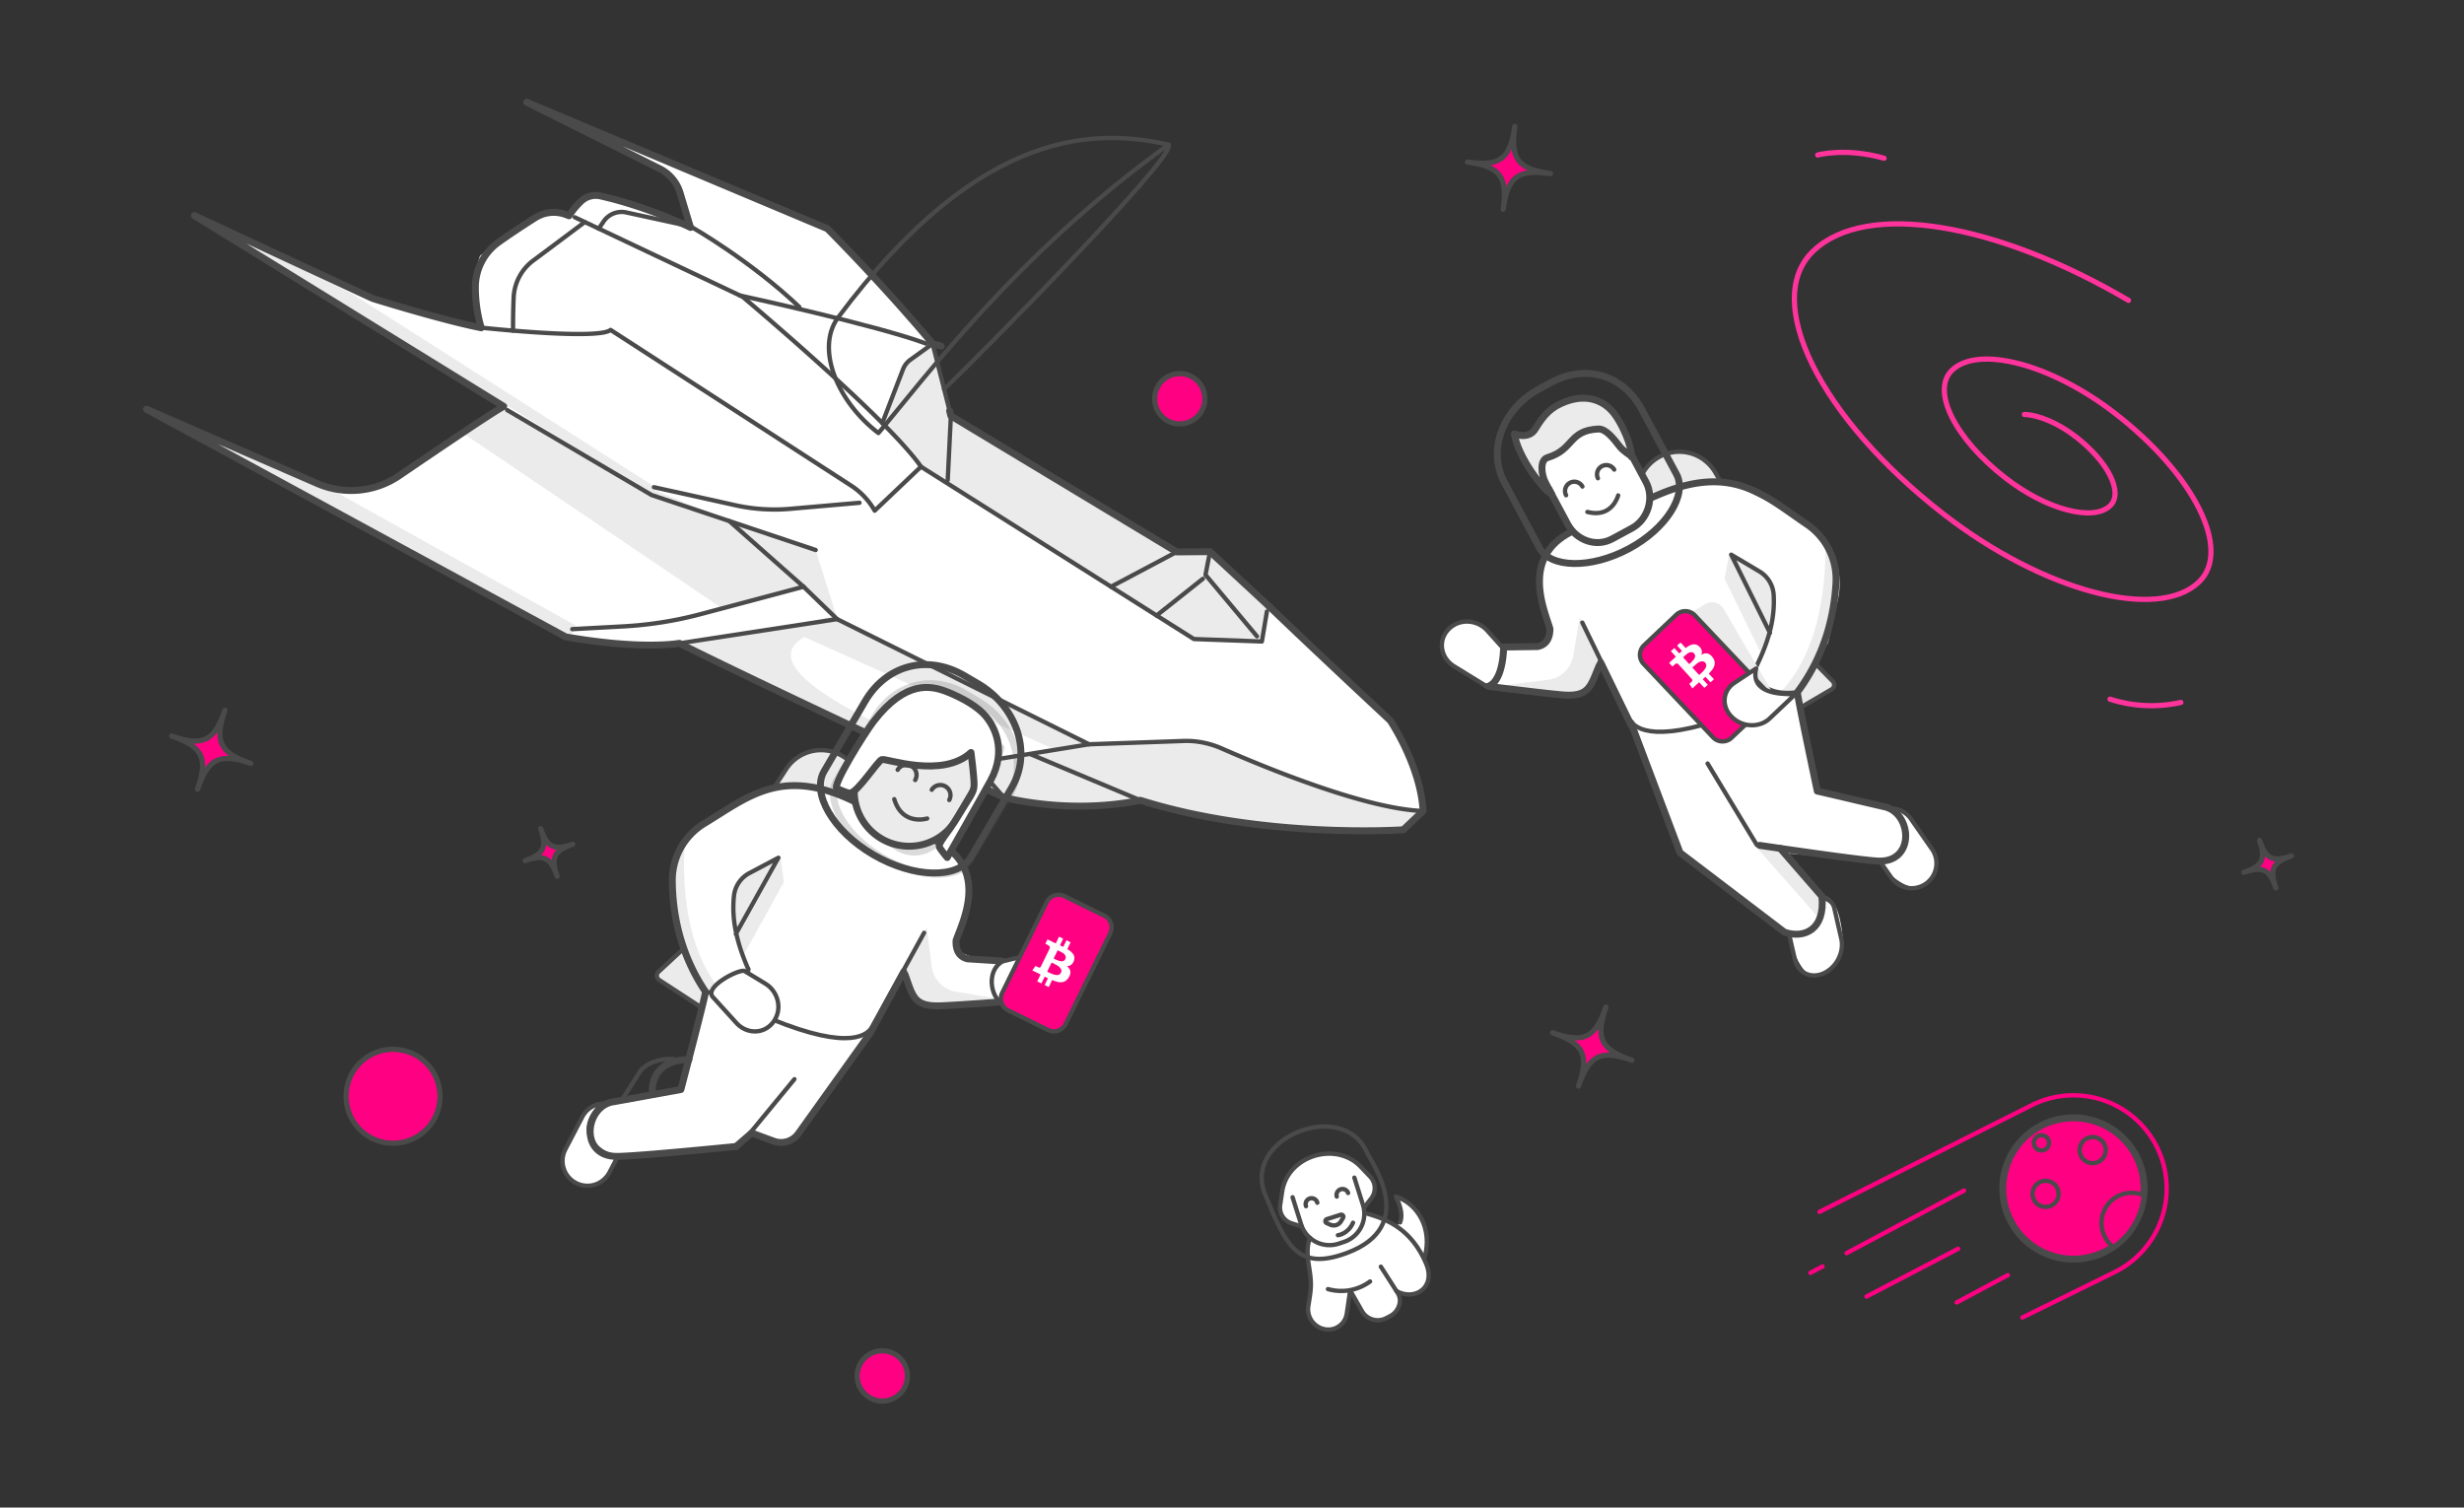 <svg id="work" xmlns="http://www.w3.org/2000/svg" viewBox="0 0 1422 870">
  <rect x="0" y="0" width="1422" height="870" fill="#333333" stroke="none"/>
  <defs>
    <style>
      .cls-1, .cls-11 {
        fill: #fff;
      }

      .cls-2 {
        fill: #ebebeb;
      }

      .Graphic-Style-84, .cls-3, .cls-4, .cls-5, .cls-9 {
        fill: none;
      }

      .cls-10, .cls-11, .cls-3, .cls-4, .cls-6, .cls-7, .cls-8, .cls-9 {
        stroke: #4a4a4a;
      }

      .Graphic-Style-84, .cls-10, .cls-11, .cls-3, .cls-4, .cls-5, .cls-6 {
        stroke-linecap: round;
        stroke-linejoin: round;
      }

      .cls-3, .cls-7 {
        stroke-width: 4px;
      }

      .Graphic-Style-84, .cls-10, .cls-11, .cls-4, .cls-8, .cls-9 {
        stroke-width: 2.5px;
      }

      .cls-5 {
        stroke: #ff339c;
      }

      .cls-5, .cls-6 {
        stroke-width: 3px;
      }

      .cls-10, .cls-6, .cls-7, .cls-8 {
        fill: #ff0083;
      }

      .cls-7, .cls-8, .cls-9 {
        stroke-miterlimit: 10;
      }

      .Graphic-Style-84 {
        stroke: #ff0083;
      }

      .cls-12 {
        opacity: 0.2;
      }
    </style>
  </defs>
  <title>29,2</title>
  <path class="cls-1" d="M732.06,349.61s20.18,19.52,70.27,66.26c0,0,17.54,26.08,18.95,52.16L809.85,478.9s-80.35,5.43-151.72-17c-42,8.46-78.79-1.7-78.79-1.7s-130.51-60.61-187.26-88.91c0,0-21.19,4-65.65-3.72L84.56,236.18,183.07,279a49.25,49.25,0,0,0,47.27-4.44c23-15.69,56.19-38.1,60.36-40L112.17,124.42,213.55,171.5a19.56,19.56,0,0,0,2.48,1c7,2.17,41.33,12.66,61.7,16.63-6.2-21.36-2.13-37.12-1-40.73a2.55,2.55,0,0,1,.88-1.26c2.68-2,13.9-10.48,31.34-21.5a19.86,19.86,0,0,1,16.76-2.1c.87.28,1.77.6,2.71,1a45.15,45.15,0,0,1,7.15-8.58A12.32,12.32,0,0,1,346.48,113c27.65,6.15,52,18.19,52,18.19l-6-19.95a23.06,23.06,0,0,0-11.74-13.92L304,59l173.47,73s31.86,31.81,60.76,66.44L546.69,240l133.5,79h17.5Z"/>
  <g>
    <polygon class="cls-2" points="531.19 269 549.19 240.5 675.94 317.25 697.51 317.53 731.31 348.91 728.55 368.31 688.99 368.79 531.19 269"/>
    <path class="cls-2" d="M522.35,209.85l-13.17,34.3s22.09,17.31,22.31,25.17c7.5,4.74,15.31-2.26,15.31-2.26l7.39-5.46L559,246.7l-9.49-7.39-11.24-40.93Z"/>
    <polygon class="cls-2" points="483.34 357.55 470.74 317.41 422.01 301.9 483.34 357.55"/>
    <path class="cls-2" d="M188.42,280.93l144,80.14L329.07,368,102.71,244.06S178.24,275.26,188.42,280.93Z"/>
    <path class="cls-2" d="M205.81,171.16l170.85,109-1.09,4.34L121.9,130.37S195.91,165,205.81,171.16Z"/>
    <path class="cls-2" d="M569,443.81s-147.78-52.48-104.73-76.16a24.42,24.42,0,0,1,6-2.89l-4.07-4.27L395.64,370.7l183.7,89.46S567.67,451.47,569,443.81Z"/>
    <path class="cls-2" d="M821.29,468l-11.44,10.88S710.48,477.11,681,468.1c-26.62-7.8-31.19-4.79-31.19-4.79s-53,5-70.48-3.15c-6.18-7.1-15.89-13.24-10.76-17.49s26.29-7.36,26.29-7.36l33.66-5.79s64.27-2.84,76.45,2.39S797.24,470.73,821.29,468Z"/>
    <polygon class="cls-2" points="452.5 362.37 609.02 432.69 627.45 428.39 479.71 355.77 452.5 362.37"/>
    <polygon class="cls-2" points="420.88 300.7 463.29 338.51 416.81 351.1 266.92 249.81 290.7 234.54 376.27 282.22 420.88 300.7"/>
    <path class="cls-3" d="M543.22,199.77q-2.47-.71-5-1.39c-28.9-34.63-60.76-66.44-60.76-66.44L304,59l76.74,38.38a23.06,23.06,0,0,1,11.74,13.92l6,19.95s-24.39-12-52-18.19a12.35,12.35,0,0,0-10.93,2.89,45.15,45.15,0,0,0-7.15,8.58c-.94-.38-1.84-.7-2.71-1a19.86,19.86,0,0,0-16.76,2.1c-8.6,5.43-15.69,10.24-21,14a31.92,31.92,0,0,0-13.58,25.79,82.45,82.45,0,0,0,3.36,23.74c-20.37-4-54.68-14.46-61.7-16.63a20.17,20.17,0,0,1-2.48-1L112.17,124.42,290.7,234.54c-4.17,1.89-37.32,24.3-60.36,40A49.2,49.2,0,0,1,183.07,279L84.56,236.18,326.43,367.53c44.46,7.74,65.65,3.72,65.65,3.72,56.75,28.3,187.26,88.91,187.26,88.91s36.82,10.16,78.79,1.7c71.37,22.47,151.72,17,151.72,17L821.28,468c-1.41-26.08-18.95-52.16-18.95-52.16-50.09-46.74-70.27-66.26-70.27-66.26"/>
    <path class="cls-4" d="M331.69,125.38l96.83,45.85s84.22,70.75,103,98.09L504.8,294.7l-.6-1a41.49,41.49,0,0,0-13-13.44L352.38,190.4c-7.18,6-74.65-1.31-74.65-1.31"/>
    <path class="cls-4" d="M399.65,131.33s33.65,19.23,61.65,45.83"/>
    <path class="cls-4" d="M296.08,190.82s-.05-9.81.36-19.16a28.13,28.13,0,0,1,11.38-21.36c12.05-8.93,29.67-22.17,29.67-22.17"/>
    <path class="cls-4" d="M345.53,131.94l2.81-4.12a12.58,12.58,0,0,1,13.1-5.22l35,7.62"/>
    <path class="cls-4" d="M377.39,281.16l46.84,10.38a105,105,0,0,0,31.82,2.1L496,290.16"/>
    <polyline class="cls-4" points="292.71 236.66 376.04 285.68 470.74 317.41"/>
    <path class="cls-4" d="M463.73,338.59l-59.24,15.79a220.38,220.38,0,0,1-44.86,7.11l-29.37,1.59"/>
    <line class="cls-4" x1="392.08" y1="371.25" x2="483.09" y2="357.29"/>
    <line class="cls-4" x1="420.88" y1="300.7" x2="463.73" y2="338.59"/>
    <line class="cls-4" x1="463.73" y1="338.59" x2="483.09" y2="357.29"/>
    <line class="cls-4" x1="483.09" y1="357.29" x2="628.53" y2="429.52"/>
    <path class="cls-4" d="M579.34,460.16l-9.54-10.94a6.57,6.57,0,0,1,3.9-10.8l54.83-8.9,54.25-1.89A50.78,50.78,0,0,1,705,431.91c23.86,10.48,82.9,35,116.3,36.12"/>
    <line class="cls-4" x1="594.87" y1="435.31" x2="658.13" y2="461.86"/>
    <path class="cls-4" d="M427.06,170.54s78.78,17.1,107.45,27.75"/>
    <polyline class="cls-3" points="548.03 237.09 548.76 239.99 679.09 318.51 698.3 318.35 732.06 349.61"/>
    <path class="cls-4" d="M509.18,244.15l11.95-31a12.23,12.23,0,0,1,4.27-5.54l12.83-9.25,9.8,38.71"/>
    <polyline class="cls-4" points="731.15 352.89 728.24 370.19 688.99 368.79 531.49 269.32"/>
    <polyline class="cls-4" points="698.3 318.35 695.71 331.74 725.42 367.22"/>
    <line class="cls-4" x1="546.94" y1="277.03" x2="548.76" y2="239.99"/>
    <line class="cls-4" x1="641.18" y1="338.59" x2="679.09" y2="318.51"/>
    <line class="cls-4" x1="694.21" y1="334" x2="667.49" y2="355.21"/>
    <path class="cls-4" d="M483.34,183.68c-12.6,17.82,0,48.32,23.6,66.23C531.44,221,586.94,146,674.49,83.43,635.28,75,567.63,70.51,483.34,183.68"/>
    <path class="cls-4" d="M544.85,224.52C564.75,205.85,677.13,91.77,674.49,84"/>
  </g>
  <g>
    <path class="cls-5" d="M1228.37,173.33c-75.73-44.5-151.14-57.88-181.95-28.44-29.88,28.56,4,96.64,75.61,152.07,57.3,44.34,123.13,61.76,147,38.92,19.12-18.27-2.54-61.84-48.39-97.32-36.67-28.38-78.8-39.53-94.1-24.91-12.24,11.7,1.63,39.58,31,62.28,23.47,18.17,50.43,25.3,60.22,15.95,7.84-7.49-1-25.33-19.81-39.86-10.25-7.93-21.53-12.57-29.65-12.83"/>
    <path class="cls-5" d="M1049,89.46s16-4.47,38.33,1.86"/>
    <path class="cls-5" d="M1258.59,405.37a78,78,0,0,1-40.87-1.88"/>
  </g>
  <path class="cls-6" d="M114,455.52c6.24-18,3.07-24.51-14.92-30.75,18,6.24,24.52,3.07,30.75-14.92-6.23,18-3.07,24.51,14.92,30.75C126.74,434.36,120.22,437.53,114,455.52Z"/>
  <path class="cls-6" d="M321.54,505.67c-3.75-10.8-1.85-14.71,8.95-18.45-10.8,3.74-14.71,1.84-18.45-9,3.74,10.79,1.84,14.7-9,18.45C313.88,493,317.79,494.87,321.54,505.67Z"/>
  <path class="cls-6" d="M911,626.77c6.24-18,3.07-24.51-14.92-30.75,18,6.24,24.51,3.07,30.75-14.92-6.24,18-3.07,24.52,14.92,30.75C923.75,605.62,917.23,608.78,911,626.77Z"/>
  <path class="cls-6" d="M867.5,120.76c2.64-18.84-1.73-24.62-20.59-27.24,18.86,2.62,24.65-1.74,27.29-20.59-2.64,18.85,1.73,24.62,20.59,27.25C875.93,97.55,870.14,101.92,867.5,120.76Z"/>
  <path class="cls-6" d="M1313.43,512.4c-3.74-10.8-1.84-14.71,9-18.46-10.79,3.75-14.7,1.85-18.45-8.95,3.75,10.8,1.85,14.71-9,18.46C1305.78,499.7,1309.69,501.6,1313.43,512.4Z"/>
  <circle class="cls-6" cx="680.85" cy="230.12" r="14.5"/>
  <circle class="cls-6" cx="509.18" cy="794.05" r="14.5"/>
  <path class="cls-6" d="M253.93,632.67a27.1,27.1,0,1,0-27.1,27.1A27.1,27.1,0,0,0,253.93,632.67Z"/>
  <g>
    <path class="cls-7" d="M1235.69,697.51a40.77,40.77,0,1,1,1.5-7.67A40.59,40.59,0,0,1,1235.69,697.51Z"/>
    <path class="cls-8" d="M1235.69,697.51a40.59,40.59,0,0,1-16.12,22.08,17.42,17.42,0,0,1,15.63-30.48,15.26,15.26,0,0,1,2,.73A40.77,40.77,0,0,1,1235.69,697.51Z"/>
    <path class="cls-9" d="M1214.93,665.88a7.53,7.53,0,1,0-9.36,5.07A7.53,7.53,0,0,0,1214.93,665.88Z"/>
    <path class="cls-9" d="M1187.73,691.12a7.52,7.52,0,1,0-9.35,5.07A7.52,7.52,0,0,0,1187.73,691.12Z"/>
    <path class="cls-9" d="M1182.38,660.7a4.39,4.39,0,1,0-5.4,3.06A4.39,4.39,0,0,0,1182.38,660.7Z"/>
    <path class="Graphic-Style-84" d="M1050.05,699.37l122.52-61.6a53.79,53.79,0,0,1,56.79,90.79,55.51,55.51,0,0,1-8.75,5.46l-53.46,26.32"/>
    <line class="Graphic-Style-84" x1="1133.44" y1="687.08" x2="1065.69" y2="723.19"/>
    <line class="Graphic-Style-84" x1="1130.07" y1="720.67" x2="1077.17" y2="748.24"/>
    <line class="Graphic-Style-84" x1="1158.73" y1="735.88" x2="1129.21" y2="751.65"/>
    <line class="Graphic-Style-84" x1="1051.79" y1="730.87" x2="1044.81" y2="734.58"/>
  </g>
  <g>
    <g>
      <g>
        <path class="cls-2" d="M1057.68,393.16a3,3,0,0,1-.62,4.62l-32.62,19.1a2.62,2.62,0,0,1-3.89-1.58l-6.35-25,25.86-15.14Z"/>
        <path class="cls-2" d="M1032.56,379.52l-10.95,6.41c-11.45,6.7-21.14-.08-27.84-11.53l-45.39-77.54A24,24,0,0,1,957,264h0a24,24,0,0,1,32.86,8.59l45.39,77.54C1041.92,361.58,1044,372.82,1032.56,379.52Z"/>
      </g>
      <path class="cls-9" d="M1057.68,393.16a3,3,0,0,1-.62,4.62l-32.62,19.1a2.62,2.62,0,0,1-3.89-1.58l-6.35-25,25.86-15.14Z"/>
      <path class="cls-9" d="M1032.56,379.52l-10.95,6.41c-11.45,6.7-21.14-.08-27.84-11.53l-45.39-77.54A24,24,0,0,1,957,264h0a24,24,0,0,1,32.86,8.59l45.39,77.54C1041.92,361.58,1044,372.82,1032.56,379.52Z"/>
    </g>
    <g>
      <path class="cls-1" d="M1117.56,493.27l-14.71-20.64-8.45-5.72-46.68-12-10.28-54.36,17.6-29.82,5.54-24.22a43.48,43.48,0,0,0-23.12-48.68l-34.06-16.82a40.94,40.94,0,0,0-31.9-1.84l-39.92,14.26L901.34,311a28.08,28.08,0,0,0-13.05,31.44l6,22.77a4.87,4.87,0,0,1-.72,4,4.82,4.82,0,0,1-3.52,2l-22.31,2.07-13.52-12.71c-4.9-3.13-12.5-3.05-17,.67l-4.71,6.41a6.3,6.3,0,0,0-.68,6.33l2.88,6.36,22.9,16.79,50.56,4.95s8.54-4,15.57-18.77l17,33.85,29.91,75.66s44.2,37.26,61.77,45.78c2.57,13.62,10,29,19,24.24s13.2-13.56,11.59-25.56-4.69-18.6-9.79-20.1l-20.83-24.6s45,3.65,52.09,4.24c4.56,7.53,17.94,20.06,26.93,13.1A16.18,16.18,0,0,0,1117.56,493.27Zm-96.35-127.5L999.68,321.3s22.8,5.71,23.93,22.09Z"/>
      <polygon class="cls-2" points="1014.2 489.56 1048.92 528.97 1051.58 518.98 1025.11 489.24 1014.2 489.56"/>
      <polygon class="cls-2" points="997.7 320.59 995.27 334.03 1015.79 375.94 1020.11 365.57 997.7 320.59"/>
      <path class="cls-2" d="M861.74,396.19l31.59-3.86a16.84,16.84,0,0,0,14.55-13.83l3.86-22.27L924.14,384l-7.42,13.76a7.42,7.42,0,0,1-7.37,3.86Z"/>
      <path class="cls-2" d="M1053.27,313.17s3.65,56.29-25.94,86.44c8.81,1,12.05,1,12.05,1C1053.77,372.92,1066.41,332.57,1053.27,313.17Z"/>
      <path class="cls-3" d="M922.94,384c-5.12,12.12-5.7,18.35-21.5,17-10-.84-42.47-4.91-42.47-4.91,8.87-3.29,8.77-22.69,8.77-22.69l19.6-.27c5.16-1,7.15-5,7.15-10.25-2.93-10.38-18.31-43.08,15.42-57.38l47.37-20.07c42.65-18.08,61.21.79,85.44,17.11a38.29,38.29,0,0,1,16.84,33.79c-.92,17-5.64,40.85-22.07,62.87l-.15.2c-.64.13,11.44,57.13,11.44,57.13l38,8.89c16.45,2.75,19,31.9-2.31,31.51-9.53-.17-69-9.08-69-9.08"/>
      <path class="cls-4" d="M1021.46,365.27,999.08,320.1l16.28,9.67a16.9,16.9,0,0,1,8.25,13.62c.64,11.79-1.67,24.32-10.27,41.76"/>
      <path class="cls-4" d="M999.08,413.17c-48.14,17.1-56.51,5.8-58.91,1.6l-27-55.47"/>
      <path class="cls-3" d="M941.34,417.34l28.2,74.73,60.3,45.9c11.4,3.9,23.59-1.5,21.6-20.7"/>
      <path class="cls-4" d="M1111.43,510a14.29,14.29,0,0,1-19.92-3.5l-6.39-9.18c7.2,1.43,26.83-15,5.29-30.79a14.21,14.21,0,0,1,12.43,6.09L1115,490.05A14.36,14.36,0,0,1,1111.43,510Z"/>
      <path class="cls-4" d="M1052.44,561.69a13.56,13.56,0,0,1-5.54,1.24c-5.27,0-9.74-3.47-11.06-9.23l-3.43-15c10.58,2.29,20.88-3.66,19-21.42l3.82,2.17a6.9,6.9,0,0,1,3.32,4.46l4.07,17.82C1064.41,549.45,1059.85,558.39,1052.44,561.69Z"/>
      <path class="cls-4" d="M856.73,395.3l-18.18-11.17c-7.43-5.06-8.79-15.08-2.21-21.38h0c6.31-6,16.34-5.09,21.87,1.06l9.62,10.7C869.1,378.51,863.15,398.29,856.73,395.3Z"/>
      <line class="cls-3" x1="1027.33" y1="489.57" x2="1051.44" y2="517.27"/>
    </g>
    <path class="cls-4" d="M1035.28,399.69c-8.45,1-22.31-1.13-21.94-14.54"/>
    <g>
      <path class="cls-3" d="M947.38,236.14c-10.61-19.79-32.1-26.18-51.89-15.56l-7.42,4c-19.78,10.63-30.38,34.25-19.77,54l20.15,37.6c.07.11-.06-.13,0,0,6.28,11.69,29.75,12.21,51.59.49s33.77-31.25,27.5-42.95c-.07-.12.06.12,0,0Z"/>
      <g>
        <path class="cls-1" d="M949.89,278.14c5,9.32,1.15,21.72-8.17,26.73L930.38,311c-9.32,5-20.68.77-25.67-8.55l-13.22-24.64a15.16,15.16,0,0,1,6.2-20.52l18.48-9.92a15.14,15.14,0,0,1,20.51,6.18Z"/>
        <path class="cls-3" d="M940.65,260.89l9.24,17.25c5,9.32,1.15,21.72-8.17,26.73L930.38,311c-9.32,5-20.68.77-25.67-8.55l-10.77-20.07"/>
      </g>
      <g>
        <g>
          <path class="cls-4" d="M903.81,285.82a5.34,5.34,0,0,1,9.41-5.05"/>
          <path class="cls-4" d="M922.16,276a5.34,5.34,0,0,1,9.42-5"/>
        </g>
        <path class="cls-4" d="M916.09,295.44c14.38,3.81,17.77-9.54,17.77-9.54"/>
      </g>
      <g>
        <path class="cls-2" d="M903.85,231.64c-8.63,3.12-13,7.84-17.82,15.93-3.78,6.27-12.06,2.86-12.06,2.86,1.93,13.21,16.73,32.64,21.53,34.8l-3.54-6.6c-2.49-4.65-3.46-13.16,1.11-14.53,15.45-4.66,12-15.61,29.22-16.52,4.52-.24,8.93,5.58,12.62,10.31,1.65,2.13,6.26,5.16,6.26,5.16l.26.54c.59-5.77-5.32-19.23-10.2-25.3C926.12,231.94,916.89,226.92,903.85,231.64Z"/>
        <path class="cls-3" d="M903.85,231.64c-8.63,3.12-13,7.84-17.82,15.93-3.78,6.27-12.06,2.86-12.06,2.86,1.93,13.21,16.73,32.64,21.53,34.8l-3.54-6.6c-2.49-4.65-3.46-13.16,1.11-14.53,15.45-4.66,12-15.61,29.22-16.52,4.52-.24,8.93,5.58,12.62,10.31,1.65,2.13,6.26,5.16,6.26,5.16l.26.54c.59-5.77-5.32-19.23-10.2-25.3C926.12,231.94,916.89,226.92,903.85,231.64Z"/>
      </g>
    </g>
    <g>
      <g>
        <path class="cls-2" d="M1024.07,401.64a7.6,7.6,0,0,1-2.71,10.39L999.26,425a7.58,7.58,0,0,1-10.37-2.73l-29.4-50.38a7.6,7.6,0,0,1,2.72-10.38l22.1-12.93a7.58,7.58,0,0,1,10.37,2.73Z"/>
        <path class="cls-10" d="M1018.17,397.46a7.59,7.59,0,0,1-.29,10.72L999.3,425.79a7.57,7.57,0,0,1-10.72-.29L948.5,383.12a7.6,7.6,0,0,1,.29-10.73l18.58-17.6a7.55,7.55,0,0,1,10.71.29Z"/>
        <path class="cls-1" d="M989.14,392l-2,1.78-2.91-3.22-1.47,1.34c-.11.11,0,.18.06.25l2.77,3.05-2,1.78-3-3.27-3.9,3.55-.07,0-1.61-2.5c-.08-.13,0-.18.07-.25l1.2-1.09a1,1,0,0,0,.07-1.57l-7.66-8.45a1.33,1.33,0,0,0-1.94-.15c-.33.27-.65.57-1,.85l-.59.54c-.63-.71-1.25-1.39-1.89-2.09l3.92-3.56-2.91-3.22,2-1.78c.9,1,1.81,2,2.71,3,.11.12.18.12.3,0,.32-.32.66-.63,1-.94l.37-.34,0-.08c-.93-1-1.86-2.05-2.78-3.08l2-1.78.17.21c.83.9,1.65,1.81,2.47,2.71.28.31.27.31.63.05a10.93,10.93,0,0,1,3.1-1.67,4.09,4.09,0,0,1,3.18.16,5.48,5.48,0,0,1,1.85,1.57,3.83,3.83,0,0,1,.68,3.68l-.1.31.15-.05a13.2,13.2,0,0,1,1.36-.53,3.8,3.8,0,0,1,3.26.45,7.11,7.11,0,0,1,2.33,2.66,4.81,4.81,0,0,1,.59,2.95,6.74,6.74,0,0,1-1.38,3.18c-.56.74-1.21,1.43-1.83,2.13-.13.15-.13.24,0,.38s.48.52.72.77C987.75,390.44,988.44,391.2,989.14,392Zm-8.56-2.44c.6-.55,1.19-1.06,1.75-1.59a9.89,9.89,0,0,0,1.95-2.47,2.82,2.82,0,0,0,.41-1.9,2.4,2.4,0,0,0-2.87-1.91,6,6,0,0,0-2.58,1.3c-.81.67-1.57,1.38-2.36,2.06-.18.15-.18.25,0,.42q1.78,1.94,3.55,3.89Zm-7.48-8.25c.55.61,1.1,1.21,1.64,1.82.09.09.15.15.28,0a14.16,14.16,0,0,0,2.72-2.91,2.92,2.92,0,0,0,.52-1.93,2.32,2.32,0,0,0-2.3-1.93,4,4,0,0,0-2.29.95c-.76.58-1.46,1.24-2.19,1.87-.14.11-.1.2,0,.31Z"/>
      </g>
      <path class="cls-11" d="M1021.15,414.76c-5.64,5.25-15.46,5.11-21.6-.9h0c-6.29-6.15-5.48-15.25,1.37-19.78l12.55-8.29c-3.27,14,12.66,15,22.67,14.78Z"/>
    </g>
    <line class="cls-4" x1="985.48" y1="440.63" x2="1013.87" y2="487.62"/>
    <line class="cls-3" x1="923.77" y1="382.38" x2="941.47" y2="418.8"/>
  </g>
  <g>
    <g>
      <g>
        <path class="cls-2" d="M380,560.88a3,3,0,0,0,.4,4.65l31.72,20.67a2.61,2.61,0,0,0,3.95-1.4l7.57-24.68-25.14-16.38Z"/>
        <path class="cls-2" d="M405.8,548.49l10.65,6.94c11.12,7.25,21.14.94,28.4-10.16L494,470.05a24,24,0,0,0-7-33.23h0a24.05,24.05,0,0,0-33.27,7L404.56,519C397.31,530.11,394.68,541.23,405.8,548.49Z"/>
      </g>
      <path class="cls-9" d="M380,560.88a3,3,0,0,0,.4,4.65l31.72,20.67a2.61,2.61,0,0,0,3.95-1.4l7.57-24.68-25.14-16.38Z"/>
      <path class="cls-9" d="M405.8,548.49l10.65,6.94c11.12,7.25,21.14.94,28.4-10.16L494,470.05a24,24,0,0,0-7-33.23h0a24.05,24.05,0,0,0-33.27,7L404.56,519C397.31,530.11,394.68,541.23,405.8,548.49Z"/>
    </g>
    <path class="cls-1" d="M577,554.51l-12.63-.79L552.8,549,551,542.71s12.26-31.88,5.79-41.16-33.41-26.71-33.41-26.71-35.16-17.77-52.1-20.15-24.41-1.31-44.52,8-31.24,22-35.28,29.81-3.1,39.94,1.9,51.91,9.52,23.79,15.15,29.55L392.56,628.6l-47.11,10.49s-4.58-2.07-9.39,5.41-11,21.75-11,21.75-2.21,10.66,7.32,16.42,18-3.73,23.34-13.77l6.53-1.75,62.49-5.48,9.26-6.86,10.71,4.52s8.21,3,17.14-5.56,39.75-56.69,39.75-56.69l19.88-34,9.81,15.53,9.47,1.72,36.33-1.46S566,562.67,577,554.51Zm-146.1-29-5.6,12.4s-5.48-21.7,2-29.75S449,495.49,449,495.49Z"/>
    <g>
      <polygon class="cls-2" points="450.59 495.52 452.37 509.07 429.82 549.92 426.01 539.36 450.59 495.52"/>
      <path class="cls-2" d="M583,577.66l-31.42-5.39a16.87,16.87,0,0,1-13.88-14.53l-2.79-22.43-13.74,27.08,6.76,14.11a7.45,7.45,0,0,0,7.18,4.21Z"/>
      <path class="cls-2" d="M395.36,485.4s-6.37,56,21.78,87.6c-8.86.53-12.1.39-12.1.39C392,545.05,381.29,504.13,395.36,485.4Z"/>
      <path class="cls-3" d="M522.32,562.45c4.54,12.36,4.82,18.61,20.68,18,10-.36,42.72-2.83,42.72-2.83C577,574,578,554.58,578,554.58l-19.59-1.23c-5.11-1.23-6.91-5.34-6.66-10.59,3.43-10.21,20.4-42.13-12.66-58.05l-46.41-22.36c-41.79-20.13-61.27-2.2-86.3,12.93A38.26,38.26,0,0,0,388,508.2c.1,17,3.67,41.07,19,63.86l.14.21c.63.16-14.19,56.49-14.19,56.49l-38.48,7c-16.59,2-20.58,30.93.79,31.59,9.55.29,69.46-5.71,69.46-5.71"/>
      <path class="cls-4" d="M424.67,539l24.56-44-16.75,8.87a16.9,16.9,0,0,0-8.91,13.2c-1.2,11.74.5,24.37,8.26,42.2"/>
      <path class="cls-4" d="M444.74,587.92c47.34,19.43,56.25,8.55,58.85,4.47l29.72-54.08"/>
      <path class="cls-4" d="M332.36,682.67a14.31,14.31,0,0,0,19.33-6l5.16-9.93c-7,2.34-28.59-11.45-9.23-29.84a14.19,14.19,0,0,0-11.56,7.63l-9.82,18.84A14.36,14.36,0,0,0,332.36,682.67Z"/>
      <path class="cls-4" d="M378.18,631.8c-3.32-6-.83-12.75,10.44-20.64-4.75-.36-13,.61-18.66,6.3l-11.14,17.43C358,636,369.21,633.6,378.18,631.8Z"/>
    </g>
    <path class="cls-4" d="M409.18,572.69c8.41,1.41,22.38,0,22.65-13.46"/>
    <g class="cls-12">
      <path class="cls-3" d="M505,413.64c11.57-19.25,33.37-24.59,52.65-13l7.23,4.34c19.28,11.57,28.74,35.68,17.17,54.93l-22,36.56c-.07.11.07-.12,0,0-6.84,11.37-30.35,10.75-51.62-2S476.18,461.57,483,450.2h0Z"/>
      <g>
        <path class="cls-1" d="M500.46,455.46c-5.45,9.07-2.19,21.64,6.89,27.09l11,6.64c9.09,5.45,20.65,1.77,26.1-7.3l14.4-24a15.15,15.15,0,0,0-5.2-20.79l-18-10.81a15.16,15.16,0,0,0-20.81,5.17Z"/>
        <path class="cls-3" d="M510.54,438.69l-10.08,16.77c-5.45,9.07-2.19,21.64,6.89,27.09l11,6.64c9.09,5.45,20.65,1.77,26.1-7.3l11.73-19.51"/>
      </g>
      <g>
        <g>
          <path class="cls-4" d="M546.19,465.38a5.35,5.35,0,0,0-9.18-5.51"/>
          <path class="cls-4" d="M528.3,454.64a5.35,5.35,0,0,0-9.18-5.51"/>
        </g>
        <path class="cls-4" d="M533.44,474.39c-14.58,3.11-17.32-10.4-17.32-10.4"/>
      </g>
      <g>
        <path class="cls-2" d="M548.75,411.26c8.49,3.54,12.58,8.47,17.06,16.79,3.48,6.44,11.93,3.44,11.93,3.44-2.57,13.1-18.31,31.78-23.21,33.7l3.85-6.41c2.72-4.52,4.1-13-.41-14.57-15.23-5.4-11.22-16.17-28.42-17.92-4.52-.46-9.21,5.14-13.13,9.68-1.75,2-6.51,4.85-6.51,4.85l-.29.52c-.31-5.79,6.26-18.94,11.43-24.76C526.46,410.48,535.93,405.92,548.75,411.26Z"/>
        <path class="cls-3" d="M548.75,411.26c8.49,3.54,12.58,8.47,17.06,16.79,3.48,6.44,11.93,3.44,11.93,3.44-2.57,13.1-18.31,31.78-23.21,33.7l3.85-6.41c2.72-4.52,4.1-13-.41-14.57-15.23-5.4-11.22-16.17-28.42-17.92-4.52-.46-9.21,5.14-13.13,9.68-1.75,2-6.51,4.85-6.51,4.85l-.29.52c-.31-5.79,6.26-18.94,11.43-24.76C526.46,410.48,535.93,405.92,548.75,411.26Z"/>
      </g>
    </g>
    <g>
      <path class="cls-11" d="M597.3,579.15c7.71-.15,14.68-7.09,14.92-15.67h0c.25-8.81-6.66-14.78-14.73-13.27l-18.75,4.56c-8.38,4.42-8,17.22-1.9,23.44Z"/>
      <g>
        <path class="cls-10" d="M578.38,572.94a7.58,7.58,0,0,0,3.47,10.16l23,11.29A7.6,7.6,0,0,0,615,590.93l25.74-52.34a7.58,7.58,0,0,0-3.48-10.15l-23-11.29a7.58,7.58,0,0,0-10.17,3.46Z"/>
        <path class="cls-1" d="M605.28,569.62l-2.39-1.16,1.91-3.91-1.79-.86c-.15-.07-.17,0-.21.14-.6,1.23-1.2,2.47-1.81,3.7l-2.39-1.16c.64-1.32,1.29-2.64,1.94-4l-4.75-2.32c0-.05,0-.07,0-.08.58-.8,1.16-1.61,1.73-2.42.09-.12.16-.07.25,0l1.46.71a1,1,0,0,0,1.48-.51l5-10.25a1.32,1.32,0,0,0-.57-1.86L604,545l-.71-.34c.41-.86.82-1.69,1.24-2.54l4.77,2.33c.64-1.32,1.26-2.61,1.9-3.9l2.38,1.17c-.59,1.21-1.18,2.43-1.78,3.64-.07.14,0,.21.1.28.42.18.83.38,1.25.58l.44.22.07-.07c.61-1.24,1.21-2.48,1.83-3.73l2.38,1.17-.13.24-1.6,3.29c-.18.38-.18.38.18.61a10.53,10.53,0,0,1,2.71,2.26,4.08,4.08,0,0,1,1,3,5.55,5.55,0,0,1-.77,2.31,3.86,3.86,0,0,1-3.17,2l-.32,0,.1.12a12.66,12.66,0,0,1,1,1.07,3.82,3.82,0,0,1,.8,3.19,7.07,7.07,0,0,1-1.61,3.15,4.88,4.88,0,0,1-2.52,1.65,6.76,6.76,0,0,1-3.46-.11c-.91-.24-1.78-.59-2.67-.91-.19-.07-.27,0-.35.14s-.3.63-.45,1Zm-.92-8.86c.73.36,1.42.72,2.13,1a9.77,9.77,0,0,0,3,.9,2.87,2.87,0,0,0,1.93-.32,2.41,2.41,0,0,0,.7-3.38,6,6,0,0,0-2.17-1.92c-.92-.5-1.86-1-2.79-1.43-.21-.1-.29-.07-.39.14-.76,1.58-1.54,3.15-2.31,4.73C604.44,560.59,604.4,560.66,604.36,560.76Zm4.88-10-1.08,2.2c0,.11-.09.19.06.27a14.3,14.3,0,0,0,3.72,1.45,3,3,0,0,0,2-.23,2.32,2.32,0,0,0,.93-2.85,3.92,3.92,0,0,0-1.73-1.78c-.82-.5-1.7-.9-2.55-1.35-.16-.09-.22,0-.29.13Z"/>
      </g>
    </g>
    <line class="cls-4" x1="432.73" y1="654.05" x2="458.47" y2="622.79"/>
    <path class="cls-3" d="M521.56,560.84l-19.47,35.51L460.72,654.2a12.23,12.23,0,0,1-14.17,4.37l-12.79-4.71-9,7.81"/>
    <g>
      <path class="cls-3" d="M499.15,404.84c12.41-21.21,36.18-27.33,57.39-14.92l7.94,4.65c21.21,12.41,31.83,38.66,19.42,59.87l-23.58,40.29h0c-7.34,12.54-33,12.16-56.43-1.54s-35.65-35.52-28.32-48.06h0Z"/>
      <g>
        <g>
          <path class="cls-2" d="M508.67,484h0a31.65,31.65,0,0,1-11.33-43.31l12.51-21.38A31.65,31.65,0,0,1,553.16,408h0a31.66,31.66,0,0,1,11.33,43.32L552,472.71A31.65,31.65,0,0,1,508.67,484Z"/>
          <path class="cls-3" d="M508.67,484h0a31.65,31.65,0,0,1-11.33-43.31l12.51-21.38A31.65,31.65,0,0,1,553.16,408h0a31.66,31.66,0,0,1,11.33,43.32L552,472.71A31.65,31.65,0,0,1,508.67,484Z"/>
        </g>
        <g>
          <path class="cls-1" d="M560.37,434.25c-16.51,15.29-49,3.28-51.44,4.08s-14.15,19.28-18.45,19.36c-1.52,0-4.28-1.29-7.46-2.59s16.05-32.18,21.27-38.92c18.57-24,33.25-20.44,42.1-17,9.4,3.69,18.18,8.9,22.59,14.24s12.5,19.08,2.67,37.11c-5.67,10.37-25,44.33-25,44.33s-2.7-3.16-4.33-5.63,4.27-7.55,10.62-18.26,9.05-13.19,9.21-17.62S560.37,434.25,560.37,434.25Z"/>
          <path class="cls-3" d="M560.37,434.25c-16.51,15.29-49,3.28-51.44,4.08s-14.15,19.28-18.45,19.36c-1.52,0-4.28-1.29-7.46-2.59s16.05-32.18,21.27-38.92c18.57-24,33.25-20.44,42.1-17,9.4,3.69,18.18,8.9,22.59,14.24s12.5,19.08,2.67,37.11c-5.67,10.37-25,44.33-25,44.33s-2.7-3.16-4.33-5.63,4.27-7.55,10.62-18.26,9.05-13.19,9.21-17.62S560.37,434.25,560.37,434.25Z"/>
        </g>
        <g>
          <g>
            <path class="cls-4" d="M518.06,444.26a5.84,5.84,0,1,1,10.09,5.9"/>
            <path class="cls-4" d="M537.73,455.77a5.85,5.85,0,0,1,10.09,5.91"/>
          </g>
          <path class="cls-4" d="M516.09,461.21c4.65,15.62,19,11.15,19,11.15"/>
        </g>
      </g>
    </g>
    <path class="cls-3" d="M376.43,629.12s-.91-17.51,21.14-17.64"/>
    <path class="cls-11" d="M411.11,575.07l14.33,15.78c6.35,6.36,16.44,5.83,21.4-1.83h0c4.77-7.34,2-17-5.08-21.32l-12.29-7.45C425.31,559.74,407,569.31,411.11,575.07Z"/>
  </g>
  <path class="cls-1" d="M756.27,715.17l-1.83,5.08.25,7.5,1.58,9.83s-.16,6-.16,5.75-.67,9.5-.67,9.5l.17,6.75,5.25,6.25,7.5,1.67s4.33-3.17,4.58-3.17a23.93,23.93,0,0,0,3.83-3.25c0-.25,2.5-15.41,2.5-15.41l5.09,8.25,6,7.33,5.83.5,8.17-3.67,4-5.5-1.92-7.16,5.25,2.08,7.67-1.75s3.92-3.42,3.75-3.58,1.41-6.75,1.41-6.75l-.83-6.09-1.92-2.75,2.17-9L821,704.08l-6.41-8.66-7.42-3.92-1.17.25,2.34,7.58.25,4.34-2.09,3.83-7.25-3.33s-12.5-4-12.25-4.17.25-4,.25-4l6.17-7.92-1.25-8.16-11.58-10.59-11.42-3.66-13.67,2.5-7.08,5.16L742,681.17l-2.16,8.33-1.25,8.75,2.66,5.5,4.5,2.42,5.59,1Z"/>
  <g>
    <g>
      <path class="cls-4" d="M781.62,679.63l4.94,15.67a17.13,17.13,0,0,1-11.18,21.48l-3,1a17.13,17.13,0,0,1-21.48-11.18l-4.94-15.67"/>
      <path class="cls-4" d="M760.24,694.09a3.42,3.42,0,1,0-6.53,2"/>
      <path class="cls-4" d="M778,688.48a3.43,3.43,0,0,0-6.54,2.06"/>
      <path class="cls-4" d="M765.75,703.56a1.21,1.21,0,0,0-.85,1.09,1.19,1.19,0,0,0,.72,1.18l2.1.94a4.89,4.89,0,0,0,6.19-1.95l1.18-2a1.21,1.21,0,0,0-1.41-1.78Z"/>
      <path class="cls-4" d="M787.63,696.4l3.74-4.84a9.63,9.63,0,0,0-.65-12.53l-5.39-5.67c-14.31-15-42.25-6.43-45.38,14.3l-1.16,7.74A9.62,9.62,0,0,0,745.45,706l5.84,1.82"/>
      <path class="cls-4" d="M772.12,712.84s5.83-.58,8.73-7.22"/>
    </g>
    <path class="cls-4" d="M780.13,746.39l-.48-.92L786,756.59a10.49,10.49,0,0,0,13.94,4.13l2.29-1.19a10.48,10.48,0,0,0,5.21-6.22,8.18,8.18,0,0,0-.78-7.07L796.91,731"/>
    <path class="cls-4" d="M756.13,714.44c-1.82,3.57-1.83,9.22-.77,15.88,1.73,10.83,1.46,12.49-.32,23.44a11.76,11.76,0,0,0,10,13.42h0a10.76,10.76,0,0,0,12.2-9.09l1.85-12.7"/>
    <path class="cls-4" d="M805.89,745.06c10.48,5.93,23.15-2,17-16.17-8-18.4-20.69-25.16-35.52-28.89"/>
    <path class="cls-4" d="M808,705.46c1.22-3,1.22-7.48-2.4-14.91,12.87,4.18,21.08,18.8,16.63,34.81"/>
    <path class="cls-4" d="M766.4,743.93a28,28,0,0,0,24.28-4.39"/>
    <path class="cls-4" d="M730,689c-6.22-15.28,3.71-28.68,17.35-35,15-7,34.43-5.42,41.81,11.56,2.29,5.28,29.74,42.28-12.16,57.64C748.79,733.53,742.21,719.09,730,689Z"/>
  </g>
</svg>
